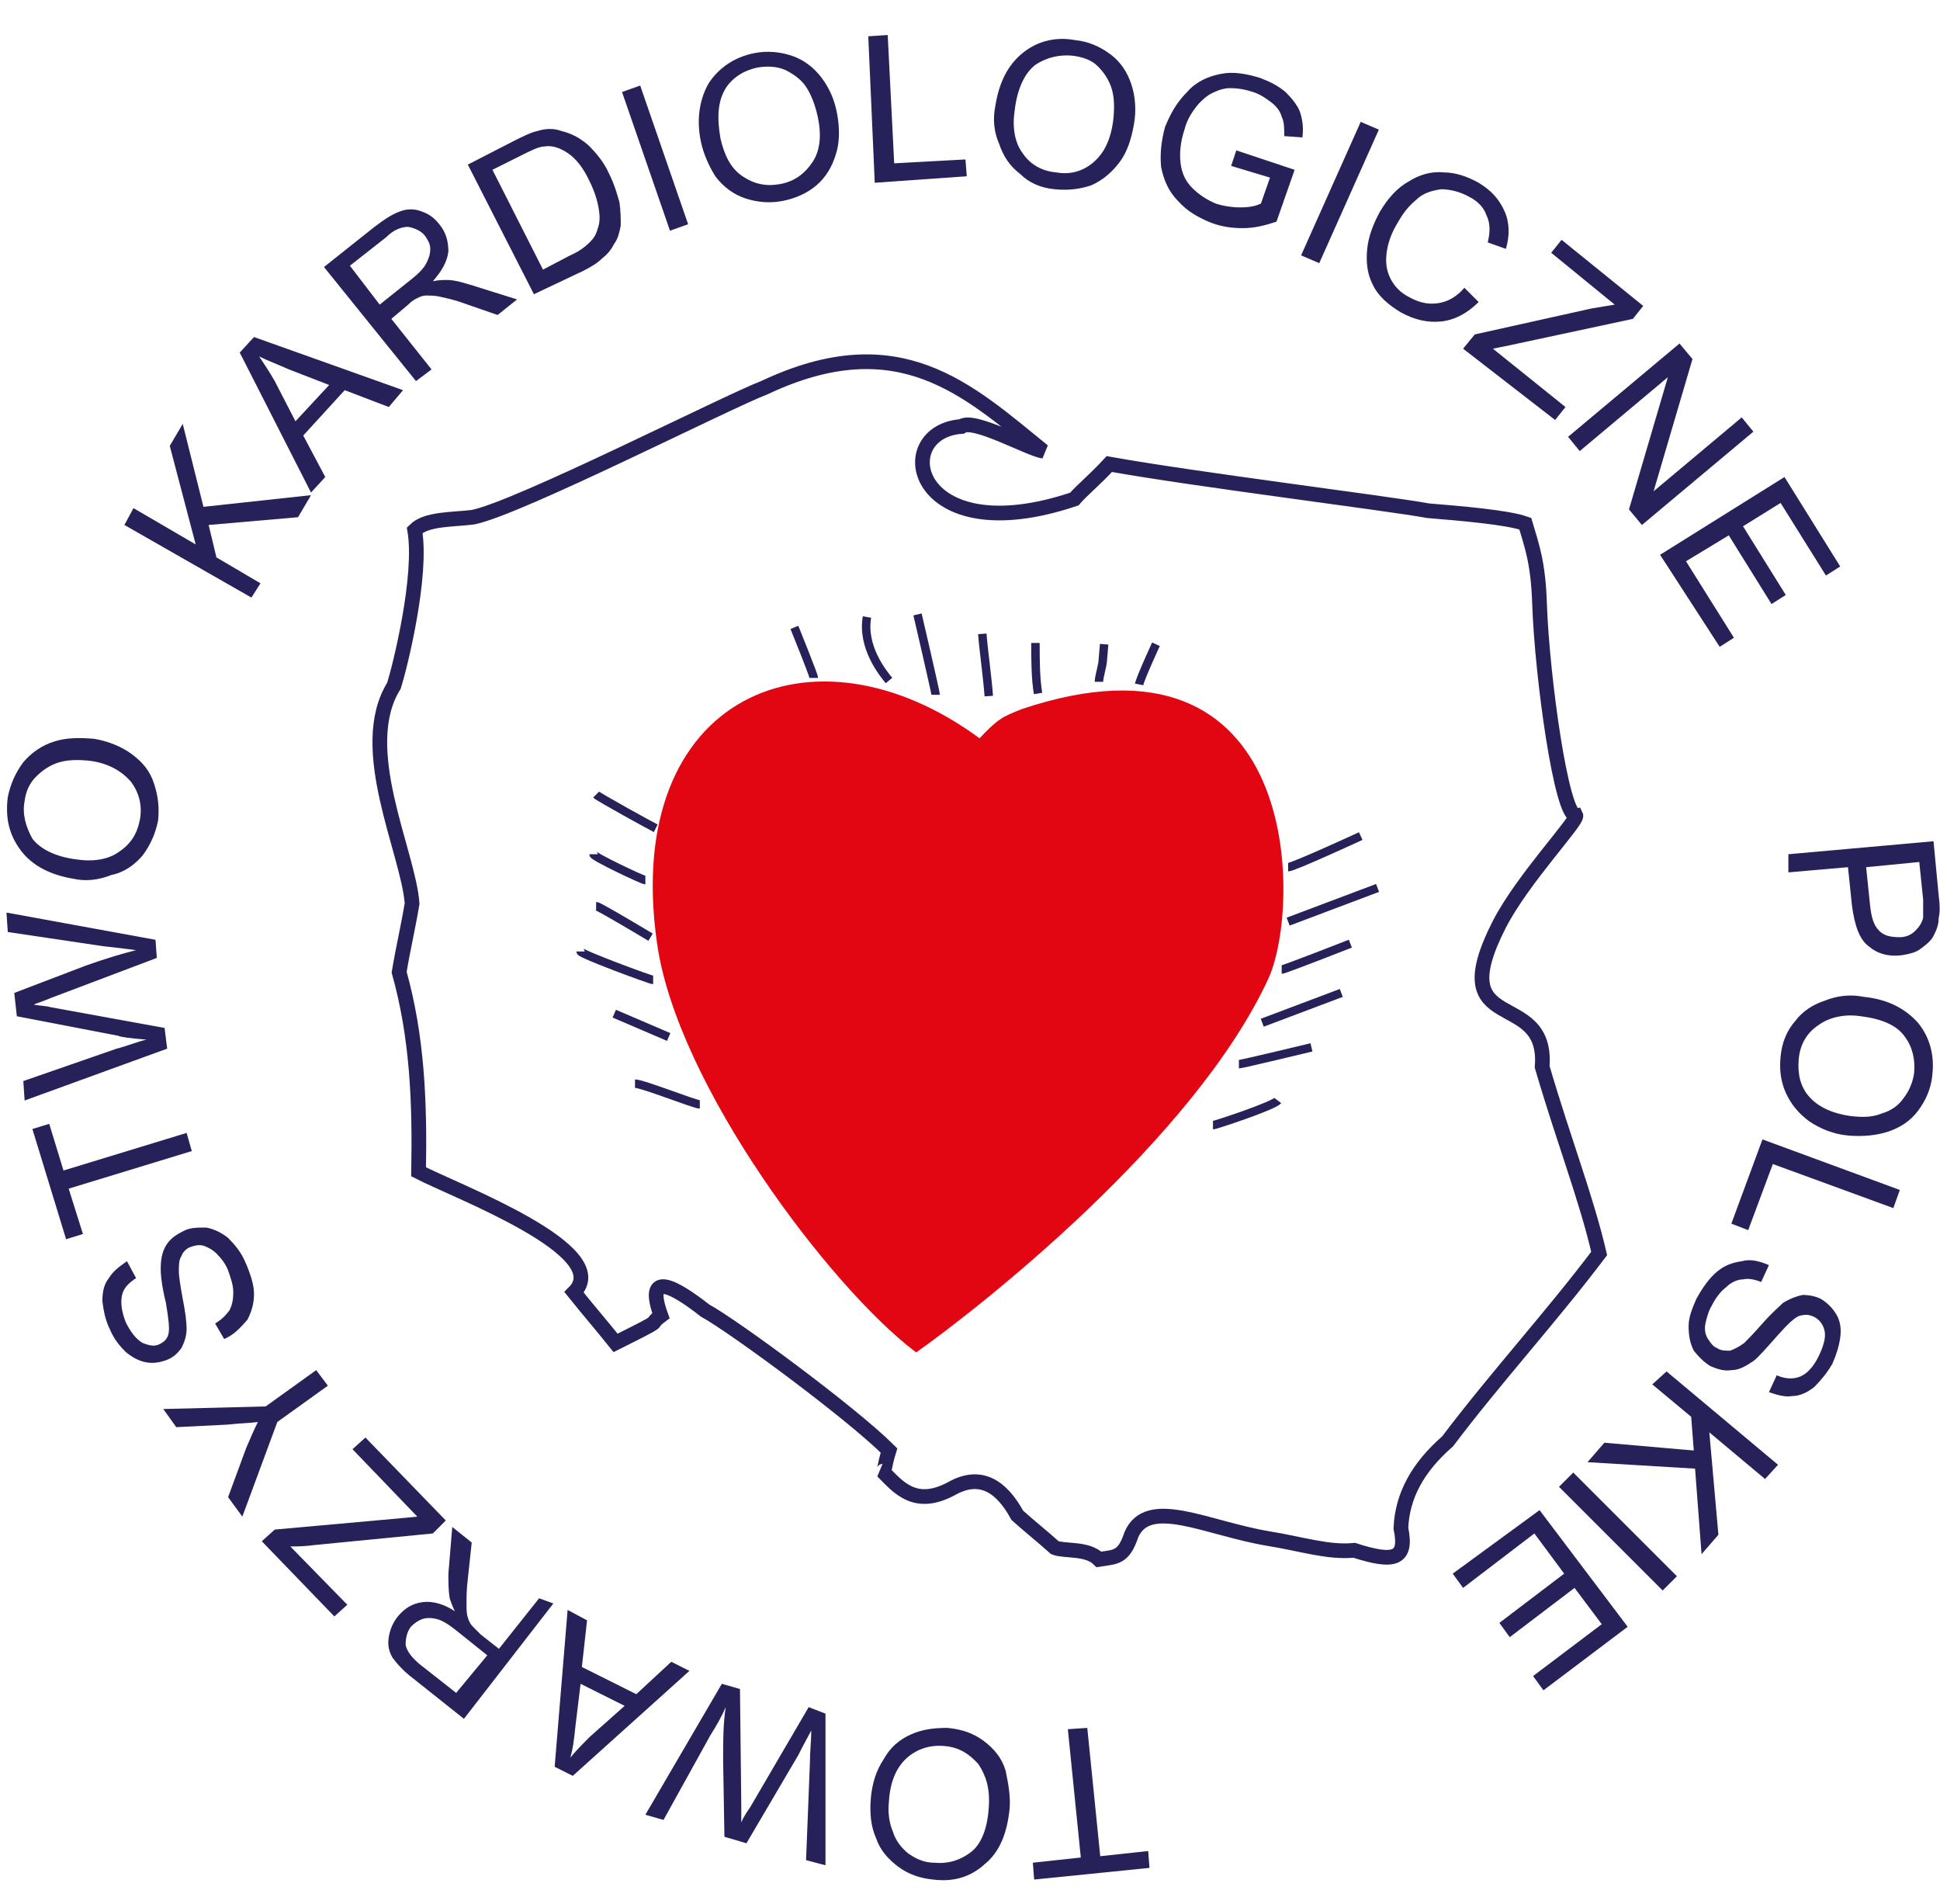<?xml version="1.0" encoding="utf-8"?>
<!-- Generator: Adobe Illustrator 24.1.1, SVG Export Plug-In . SVG Version: 6.00 Build 0)  -->
<svg version="1.1" id="Warstwa_1" xmlns="http://www.w3.org/2000/svg" xmlns:xlink="http://www.w3.org/1999/xlink" x="0px" y="0px"
	 viewBox="0 0 149.7 146.9" style="enable-background:new 0 0 149.7 146.9;" xml:space="preserve">
<style type="text/css">
	.st0{fill:none;stroke:#262259;stroke-width:1.134;stroke-miterlimit:2.613;}
	.st1{fill:none;stroke:#262259;stroke-width:0.652;stroke-miterlimit:2.613;}
	.st2{fill-rule:evenodd;clip-rule:evenodd;fill:#262259;}
	.st3{fill-rule:evenodd;clip-rule:evenodd;fill:#E20613;stroke:#E20613;stroke-width:0.216;stroke-miterlimit:2.613;}
</style>
<g>
	<path class="st0" d="M82.9,38.5c0.6-0.7,1.6-1.5,2.7-2.7c6.7,1.2,21.3,3,24.6,3.6c2.4,0.2,6.1,0.5,7.5,1c0.5,1.7,1,3,1.1,6.2
		c0.2,5.7,1.7,16.4,2.8,16.3c0.2,0.4-4.1,4.9-5.9,8.4c-4.5,8.8,3.8,4.8,3.3,11c1.7,5.8,3.4,10.1,4.4,14.4c-3.7,4.9-8,9.6-11.7,14.5
		c-2.3,2-3.5,4.2-3.6,6.7c0.5,2.4-0.5,2.7-3.6,1.7c-2,0.2-4.1-0.5-6.6-0.9c-4.8-0.8-9.3-3.3-10.6-0.3c-0.6,1.8-1.2,1.7-2.5,1.9
		c-0.9-0.9-2.6-0.6-3.4-0.9c-1-0.9-1.9-1.6-2.9-2.5c-1.2-2.2-2.8-3.3-5-2.1c-2.9,1.6-4.2-0.1-5.4-1.3c0.2,0,0.1-0.3,0.5-1.6
		c-2.9-2.9-12-9.6-14.2-10.8c-2.3-1.8-4.7-3.2-3.4,0.4c-1.2,0.9,0.7,0-3.5,2.1c-1.2-1.5-2-2.4-3.2-3.9c3.2-3.2-9.1-7.8-12-9.3
		c0.1-5.4-0.1-10.4-1.5-15.4c0.3-1.8,0.7-3.5,1-5.3c-0.3-4-4.4-12-1.4-16.8c0.5-1.6,2.2-8.5,1.6-12c0.9-0.9,2.9-0.8,4.5-1
		c3.5-0.7,19.6-8.9,22.5-10c10.4-4.9,15.7,0.2,21.5,4.9c-1-0.1-5.4-2.6-6.3-1.9C68.6,33.3,70.4,42.7,82.9,38.5L82.9,38.5z"/>
	<path class="st1" d="M99.4,66.9c0.4,0,5.6-2.4,5.6-2.4 M99.4,71.1l6.9-2.6 M98.9,74.8c0.2,0,5.3-2,5.3-2 M97.4,78.9l6.1-2.3
		 M95.6,82.1c0.2,0,5.6-1.3,5.6-1.3 M93.6,86.8c0.2,0,4.7-1.5,5-1.9 M87.9,52.8c0.1-0.5,1.3-3.1,1.3-3.1 M84.8,52.6
		c0-0.4,0.3-1.3,0.3-1.7l0.1-1.2 M80.1,53.5c-0.2-1.2-0.2-2.7-0.2-3.9 M76.3,53.7c-0.1-1.4-0.4-3.5-0.5-4.8 M72.2,53.6
		c0-0.2-1.4-6.2-1.4-6.2 M68.6,52.5c-0.5-0.6-2.1-2.6-1.7-4.9 M62.8,52.3c0-0.2-1.5-3.9-1.5-3.9 M50.6,63.9
		c-0.4-0.2-4.4-2.4-4.6-2.6 M49.8,67.9c-0.2,0-4-1.8-4-2 M50.2,72.3c0,0-4-2.4-4.2-2.4 M50.4,75.6c-0.2,0-5.6-2-5.6-2.2 M51.6,80
		l-4.2-1.8 M54,85.2c-0.4,0-4.4-1.6-5-1.6"/>
	<path class="st2" d="M83.9,133.3l1,9.9l3.7-0.4l0.1,1.3l-8.9,0.9l-0.1-1.3l3.7-0.4l-1-9.9L83.9,133.3L83.9,133.3z M77.9,139.6
		c-0.2,1.9-0.8,3.3-1.9,4.2c-1.1,1-2.4,1.4-4,1.2c-1-0.1-1.9-0.4-2.7-1c-0.8-0.6-1.4-1.3-1.7-2.2c-0.4-0.9-0.5-1.9-0.4-3.1
		c0.1-1.1,0.4-2.1,1-3c0.5-0.9,1.2-1.5,2.1-1.9c0.9-0.4,1.8-0.5,2.8-0.5c1.1,0.1,2,0.4,2.8,1c0.8,0.6,1.4,1.3,1.7,2.3
		C77.8,137.6,78,138.6,77.9,139.6L77.9,139.6z M76.3,139.4c0.1-1.4-0.2-2.4-0.8-3.3c-0.7-0.8-1.5-1.3-2.6-1.4
		c-1.1-0.1-2.1,0.2-2.9,0.9c-0.8,0.7-1.3,1.8-1.4,3.3c-0.1,0.9,0,1.7,0.3,2.4c0.2,0.7,0.7,1.3,1.2,1.7c0.6,0.4,1.2,0.7,2,0.7
		c1.1,0.1,2-0.2,2.8-0.8C75.7,142.3,76.2,141.1,76.3,139.4L76.3,139.4z M63.7,132.2l0,11.7l-1.5-0.4l0.3-7.6c0-0.8,0.1-1.6,0.1-2.4
		c-0.6,1.1-0.9,1.7-1,1.9l-4,6.8l-1.7-0.5l-0.1-5.9c0-1.5,0-2.8,0.2-4.1c-0.3,0.7-0.7,1.4-1.2,2.2l-3.6,6.5l-1.4-0.4l5.9-10.1
		l1.4,0.4l0.1,8.9c0,0.7,0,1.2,0,1.4c0.2-0.5,0.5-0.9,0.7-1.2l4.5-7.7L63.7,132.2L63.7,132.2z M53.2,128.9l-9,8.1l-1.4-0.7l1-12.1
		l1.5,0.8l-0.4,3.6l4.2,2.1l2.7-2.5L53.2,128.9L53.2,128.9z M48.2,131.6l-3.4-1.7l-0.4,3.3c-0.1,1-0.2,1.8-0.4,2.4
		c0.5-0.6,1-1.1,1.5-1.6L48.2,131.6L48.2,131.6z M42.7,123.7l-6.9,8.9l-3.9-3.1c-0.8-0.6-1.3-1.2-1.6-1.6c-0.3-0.5-0.4-1-0.3-1.6
		c0.1-0.6,0.3-1.1,0.7-1.6c0.5-0.6,1.1-1,1.9-1.1c0.7-0.1,1.6,0.1,2.5,0.7c-0.2-0.4-0.3-0.7-0.4-1c-0.1-0.6-0.1-1.2-0.1-1.9l0.3-3.6
		l1.5,1.2l-0.3,2.8c-0.1,0.8-0.1,1.4-0.1,1.9c0,0.5,0,0.8,0.1,1.1c0.1,0.3,0.2,0.5,0.4,0.7c0.1,0.1,0.3,0.3,0.6,0.6l1.4,1.1l3.1-3.9
		L42.7,123.7L42.7,123.7z M37.6,127.7l-2.5-2c-0.5-0.4-1-0.7-1.4-0.8c-0.4-0.1-0.8-0.1-1.1,0c-0.3,0.1-0.6,0.3-0.9,0.6
		c-0.3,0.4-0.4,0.9-0.4,1.4c0.1,0.5,0.5,1,1.1,1.5l2.8,2.2L37.6,127.7L37.6,127.7z M34.4,117.3l-1,1l-9.2,0.9
		c-0.7,0.1-1.2,0.1-1.8,0.1l4.4,4.5l-1,0.9l-5.6-5.8l1-0.9l10-0.9l1-0.1l-5-5.2l1-0.9L34.4,117.3L34.4,117.3z M25.3,106.9l-3.9,2.8
		l-2.7,7.3l-1.1-1.5l1.4-3.8c0.3-0.7,0.6-1.4,0.9-2c-0.7,0.1-1.5,0.1-2.3,0.2l-4,0.2l-1-1.4l7.9-0.2l3.9-2.8L25.3,106.9L25.3,106.9z
		 M17.3,103.3l-0.7-1.2c0.5-0.3,0.8-0.6,1.1-1c0.2-0.4,0.3-0.8,0.3-1.4c0-0.6-0.2-1.1-0.4-1.7c-0.2-0.5-0.5-0.9-0.9-1.3
		c-0.3-0.3-0.7-0.5-1-0.6c-0.4-0.1-0.7,0-1,0.1c-0.3,0.1-0.6,0.4-0.7,0.7c-0.2,0.3-0.2,0.7-0.2,1.2c0,0.3,0.1,1,0.3,2.1
		c0.2,1,0.3,1.8,0.3,2.3c0,0.6-0.2,1.1-0.4,1.5c-0.3,0.4-0.6,0.7-1.1,0.9c-0.5,0.2-1.1,0.3-1.6,0.2c-0.6-0.1-1.1-0.4-1.6-0.8
		c-0.5-0.5-0.9-1-1.2-1.7c-0.4-0.8-0.5-1.5-0.6-2.2c0-0.7,0.1-1.3,0.5-1.8c0.3-0.5,0.8-0.9,1.4-1.3l0.7,1.3c-0.6,0.4-1,0.8-1.1,1.4
		c-0.1,0.6,0,1.2,0.3,2c0.4,0.8,0.8,1.3,1.3,1.6c0.5,0.2,0.9,0.3,1.3,0.1c0.4-0.2,0.6-0.4,0.7-0.8c0.1-0.4,0-1.2-0.2-2.4
		c-0.3-1.2-0.4-2.1-0.4-2.6c0-0.7,0.1-1.3,0.4-1.8c0.3-0.5,0.7-0.8,1.3-1.1c0.5-0.3,1.1-0.3,1.8-0.3c0.6,0.1,1.2,0.4,1.7,0.8
		c0.5,0.5,1,1.1,1.3,1.8c0.4,0.9,0.7,1.8,0.7,2.5c0,0.8-0.2,1.4-0.5,2C18.5,102.5,18,103,17.3,103.3L17.3,103.3z M14.8,88.8
		l-9.5,2.9l1.1,3.5l-1.3,0.4l-2.6-8.5l1.3-0.4l1.1,3.6l9.5-2.9L14.8,88.8L14.8,88.8z M12.9,80.9l-11,4l-0.1-1.5L9,80.9
		c0.8-0.2,1.5-0.5,2.3-0.7C10,80.1,9.3,80,9.1,79.9l-7.8-1.5l-0.2-1.8l5.5-2.1c1.4-0.5,2.7-0.9,3.9-1.2c-0.7-0.1-1.6-0.2-2.5-0.3
		l-7.4-1.1l-0.1-1.5l11.5,2.1l0.1,1.4L3.9,77c-0.7,0.3-1.1,0.4-1.3,0.5c0.5,0.1,1,0.1,1.3,0.2l8.8,1.6L12.9,80.9L12.9,80.9z
		 M5.7,67.8c-1.8-0.3-3.2-1-4.1-2.2c-0.9-1.2-1.2-2.5-1-4.1c0.2-1,0.6-1.9,1.2-2.7c0.6-0.7,1.4-1.3,2.4-1.6c0.9-0.3,2-0.3,3.1-0.2
		c1.1,0.2,2.1,0.6,2.9,1.2c0.8,0.6,1.4,1.3,1.7,2.3c0.3,0.9,0.4,1.8,0.3,2.8c-0.2,1-0.6,1.9-1.2,2.7c-0.6,0.7-1.4,1.3-2.4,1.5
		C7.6,67.9,6.6,68,5.7,67.8L5.7,67.8z M5.9,66.3c1.3,0.2,2.5,0,3.3-0.6c0.9-0.6,1.4-1.4,1.6-2.5c0.2-1.1-0.1-2.1-0.7-2.9
		c-0.7-0.8-1.7-1.4-3.1-1.6c-0.9-0.1-1.7-0.1-2.4,0.1c-0.7,0.2-1.3,0.6-1.8,1.1C2.3,60.4,2,61,1.9,61.8c-0.2,1,0.1,2,0.6,2.9
		C3.1,65.5,4.3,66.1,5.9,66.3L5.9,66.3z M19.4,46.1l-9.8-5.6l0.7-1.3l4.8,2.8l-2-7.6l1-1.7l1.6,6.4l8.3-0.9l-1,1.7l-6.9,0.6l0.6,2.5
		l3.4,2L19.4,46.1L19.4,46.1z M24,38l-5.5-10.8l1.1-1.2l11.5,4.1L30,31.4l-3.4-1.3l-3.2,3.5l1.7,3.2L24,38L24,38z M22.8,32.5
		l2.6-2.8l-3.1-1.2c-0.9-0.4-1.7-0.7-2.3-1c0.4,0.6,0.8,1.2,1.2,1.9L22.8,32.5L22.8,32.5z M32.1,29.4L25,20.6l3.9-3.1
		c0.8-0.6,1.4-1,2-1.2c0.5-0.2,1.1-0.2,1.6,0c0.6,0.2,1,0.5,1.4,1c0.5,0.6,0.7,1.3,0.7,2.1c-0.1,0.8-0.5,1.5-1.2,2.3
		c0.4-0.1,0.8-0.1,1.1-0.1c0.6,0,1.2,0.2,1.9,0.4l3.5,1.1l-1.5,1.2l-2.6-0.9c-0.8-0.3-1.4-0.4-1.8-0.5c-0.4-0.1-0.8-0.1-1.1-0.1
		c-0.3,0-0.5,0.1-0.7,0.2c-0.2,0.1-0.4,0.2-0.7,0.5l-1.3,1.1l3.1,3.9L32.1,29.4L32.1,29.4z M29.3,23.5l2.5-2
		c0.5-0.4,0.9-0.8,1.1-1.2c0.2-0.4,0.3-0.7,0.3-1.1c0-0.4-0.2-0.7-0.4-1c-0.3-0.4-0.8-0.6-1.3-0.7c-0.5,0-1.1,0.2-1.7,0.8l-2.8,2.2
		L29.3,23.5L29.3,23.5z M41.2,22.7l-5.1-10l3.5-1.8c0.8-0.4,1.4-0.7,1.9-0.8c0.6-0.2,1.3-0.2,1.8,0c0.8,0.2,1.4,0.5,2.1,1.1
		c0.6,0.6,1.2,1.3,1.6,2.2c0.4,0.8,0.6,1.5,0.8,2.2c0.1,0.7,0.1,1.3,0.1,1.8c-0.1,0.5-0.2,1-0.5,1.4c-0.2,0.4-0.5,0.8-0.9,1.1
		c-0.4,0.4-0.9,0.7-1.5,1L41.2,22.7L41.2,22.7z M41.9,20.8l2.1-1.1c0.7-0.3,1.2-0.7,1.5-1c0.3-0.3,0.5-0.6,0.6-1
		c0.2-0.5,0.2-1,0.1-1.6c-0.1-0.6-0.3-1.3-0.7-2.1c-0.5-1.1-1.1-1.8-1.7-2.2c-0.6-0.4-1.2-0.6-1.8-0.5c-0.4,0-1,0.3-1.8,0.7L38,13.1
		L41.9,20.8L41.9,20.8z M51.7,17.8L48,7.1l1.4-0.5l3.7,10.7L51.7,17.8L51.7,17.8z M54.1,11c-0.4-1.8-0.1-3.4,0.6-4.6
		c0.8-1.2,2-2,3.5-2.3c1-0.2,2-0.1,2.9,0.2c0.9,0.3,1.7,0.9,2.3,1.7c0.6,0.8,1,1.7,1.2,2.8c0.2,1.1,0.2,2.2-0.1,3.1
		c-0.3,1-0.8,1.8-1.5,2.4c-0.7,0.6-1.6,1-2.6,1.2c-1,0.2-2,0.1-2.9-0.2c-0.9-0.3-1.7-0.9-2.3-1.7C54.7,12.8,54.3,11.9,54.1,11
		L54.1,11z M55.6,10.7c0.3,1.3,0.8,2.3,1.7,2.9c0.9,0.6,1.8,0.8,2.9,0.6c1.1-0.2,1.9-0.8,2.5-1.7c0.6-0.9,0.7-2.1,0.4-3.5
		c-0.2-0.9-0.5-1.7-0.9-2.3c-0.4-0.6-1-1-1.6-1.3c-0.7-0.3-1.4-0.3-2.1-0.2c-1,0.2-1.9,0.7-2.5,1.6C55.4,7.8,55.3,9,55.6,10.7
		L55.6,10.7z M67.5,14.1L67,2.8l1.5-0.1l0.5,9.9l5.5-0.3l0.1,1.3L67.5,14.1L67.5,14.1z M76.8,8.2c0.3-1.9,1-3.2,2.1-4.1
		c1.1-0.9,2.5-1.3,4.1-1c1,0.1,1.9,0.5,2.7,1.1c0.8,0.6,1.3,1.4,1.6,2.3c0.3,0.9,0.4,2,0.2,3.1c-0.2,1.1-0.5,2.1-1.1,2.9
		c-0.6,0.8-1.3,1.4-2.2,1.8c-0.9,0.3-1.8,0.4-2.8,0.3c-1.1-0.1-2-0.5-2.7-1.2c-0.8-0.6-1.3-1.4-1.6-2.3C76.7,10.2,76.6,9.2,76.8,8.2
		L76.8,8.2z M78.3,8.5c-0.2,1.3,0,2.5,0.6,3.3c0.6,0.9,1.5,1.4,2.6,1.5c1.1,0.2,2.1-0.1,2.9-0.8c0.8-0.7,1.3-1.7,1.5-3.2
		c0.1-0.9,0.1-1.7-0.1-2.4c-0.2-0.7-0.6-1.3-1.1-1.8c-0.5-0.5-1.2-0.7-1.9-0.8c-1-0.1-2,0.1-2.9,0.7C79.1,5.6,78.5,6.8,78.3,8.5
		L78.3,8.5z M95,12.8l0.4-1.2l4.5,1.5l-1.4,4c-0.9,0.3-1.7,0.5-2.6,0.5c-0.8,0-1.6-0.1-2.4-0.4c-1-0.4-1.9-0.9-2.6-1.7
		c-0.7-0.7-1.1-1.6-1.3-2.6c-0.1-1,0-2,0.3-3.1c0.4-1,0.9-1.9,1.7-2.7c0.7-0.8,1.6-1.2,2.6-1.4c1-0.2,2,0,3,0.3
		c0.8,0.3,1.4,0.6,2,1.1c0.5,0.5,0.9,1,1.1,1.5c0.2,0.6,0.3,1.2,0.2,2l-1.4-0.1c0-0.6,0-1.1-0.2-1.5c-0.1-0.4-0.4-0.8-0.8-1.1
		c-0.4-0.3-0.8-0.6-1.4-0.8c-0.6-0.2-1.2-0.3-1.8-0.3c-0.5,0-1,0.2-1.4,0.4c-0.4,0.2-0.7,0.5-1,0.8c-0.5,0.6-0.9,1.2-1.1,2
		c-0.3,0.9-0.4,1.8-0.3,2.6c0.1,0.8,0.4,1.4,0.9,1.9c0.5,0.5,1.1,0.9,1.8,1.2c0.6,0.2,1.3,0.3,1.9,0.3c0.7,0,1.2-0.1,1.6-0.3l0.7-2
		L95,12.8L95,12.8z M100.4,19.7l4.6-10.3l1.4,0.6l-4.6,10.3L100.4,19.7L100.4,19.7z M113,22.2l1.1,1.1c-0.9,0.9-1.9,1.4-2.9,1.5
		c-1,0.1-2-0.1-3.1-0.7c-1-0.6-1.8-1.3-2.2-2.2c-0.4-0.8-0.5-1.7-0.4-2.7c0.1-1,0.5-2,1-2.9c0.6-1,1.3-1.8,2.2-2.3
		c0.8-0.5,1.7-0.8,2.7-0.7c0.9,0,1.8,0.3,2.7,0.8c1,0.6,1.6,1.3,2,2.2c0.4,0.9,0.4,1.9,0.1,2.9l-1.4-0.5c0.2-0.8,0.2-1.5-0.1-2.1
		c-0.2-0.6-0.7-1.1-1.3-1.4c-0.7-0.4-1.5-0.6-2.2-0.6c-0.7,0.1-1.4,0.3-1.9,0.8c-0.6,0.5-1,1-1.4,1.7c-0.5,0.8-0.8,1.6-0.9,2.4
		c-0.1,0.8,0,1.4,0.3,2c0.3,0.6,0.8,1.1,1.4,1.4c0.7,0.4,1.4,0.6,2.2,0.5C111.7,23.3,112.4,22.9,113,22.2L113,22.2z M112.9,26.9
		l0.9-1.1l9-2c0.6-0.1,1.2-0.2,1.8-0.3l-4.9-4l0.8-1l6.3,5.1l-0.8,1l-9.8,2.1l-1,0.2l5.6,4.5l-0.8,1L112.9,26.9L112.9,26.9z
		 M121,33.7l8.6-7.2l1,1.2l-3,10.2l6.8-5.7l0.9,1.1l-8.6,7.2l-1-1.2l3-10.2l-6.8,5.7L121,33.7L121,33.7z M128.1,42.8l9.6-6l4.3,6.9
		l-1.1,0.7l-3.5-5.6l-2.9,1.8l3.3,5.3l-1.1,0.7l-3.3-5.3l-3.3,2l3.7,5.9l-1.1,0.7L128.1,42.8L128.1,42.8z M138,65.9l11.2-1l0.4,4.2
		c0.1,0.7,0.1,1.3,0,1.7c0,0.6-0.2,1-0.4,1.4c-0.2,0.4-0.6,0.7-1,1c-0.4,0.3-0.9,0.4-1.5,0.5c-1,0.1-1.8-0.1-2.5-0.7
		c-0.7-0.5-1.1-1.6-1.3-3.2l-0.3-2.9l-4.6,0.4L138,65.9L138,65.9z M144,66.9l0.3,2.9c0.1,1,0.3,1.6,0.7,2c0.4,0.4,0.9,0.5,1.6,0.5
		c0.5,0,0.9-0.2,1.2-0.5c0.3-0.3,0.5-0.6,0.6-1c0-0.3,0-0.7,0-1.4l-0.3-2.9L144,66.9L144,66.9z M143.8,76.9c1.9,0.2,3.2,0.9,4.2,2
		c0.9,1.1,1.3,2.5,1.1,4.1c-0.1,1-0.5,1.9-1.1,2.7c-0.6,0.8-1.4,1.3-2.3,1.6c-0.9,0.3-2,0.4-3.1,0.3c-1.1-0.1-2.1-0.5-3-1.1
		c-0.8-0.6-1.4-1.3-1.8-2.2c-0.4-0.9-0.5-1.8-0.4-2.8c0.1-1.1,0.5-2,1.1-2.7c0.6-0.8,1.4-1.3,2.3-1.6
		C141.8,76.8,142.8,76.7,143.8,76.9L143.8,76.9z M143.6,78.4c-1.3-0.2-2.5,0.1-3.3,0.7c-0.9,0.6-1.4,1.5-1.5,2.6
		c-0.1,1.1,0.1,2.1,0.8,2.9c0.7,0.8,1.8,1.3,3.2,1.5c0.9,0.1,1.7,0.1,2.4-0.2c0.7-0.2,1.3-0.6,1.7-1.2c0.4-0.5,0.7-1.2,0.8-1.9
		c0.1-1-0.1-2-0.7-2.8C146.4,79.1,145.2,78.6,143.6,78.4L143.6,78.4z M136,87.9l10.6,3.9l-0.5,1.4l-9.3-3.4l-1.9,5.1l-1.3-0.5
		L136,87.9L136,87.9z M136.5,97.6l-0.6,1.3c-0.5-0.2-1-0.3-1.4-0.2c-0.4,0-0.9,0.2-1.3,0.6c-0.4,0.3-0.8,0.8-1.1,1.4
		c-0.3,0.5-0.4,1-0.5,1.4c-0.1,0.5,0,0.9,0.2,1.2c0.2,0.3,0.4,0.6,0.7,0.7c0.3,0.2,0.6,0.2,1,0.2c0.3-0.1,0.7-0.3,1.1-0.6
		c0.2-0.2,0.7-0.7,1.4-1.5c0.7-0.8,1.3-1.3,1.6-1.6c0.5-0.3,1-0.5,1.5-0.6c0.5,0,1,0.1,1.4,0.3c0.5,0.3,0.9,0.7,1.2,1.2
		c0.3,0.5,0.4,1.1,0.3,1.8c-0.1,0.7-0.3,1.3-0.6,2c-0.4,0.7-0.9,1.3-1.4,1.8c-0.5,0.4-1.1,0.7-1.7,0.7c-0.6,0.1-1.2-0.1-1.8-0.3
		l0.6-1.3c0.7,0.3,1.3,0.3,1.8,0.1c0.5-0.2,1-0.7,1.4-1.5c0.4-0.8,0.6-1.5,0.5-2c-0.1-0.5-0.4-0.9-0.8-1.1c-0.4-0.2-0.7-0.2-1.1-0.1
		c-0.4,0.1-1,0.7-1.8,1.6c-0.8,0.9-1.4,1.6-1.8,1.9c-0.6,0.4-1.1,0.7-1.7,0.7c-0.6,0.1-1.1-0.1-1.6-0.3c-0.5-0.3-0.9-0.7-1.3-1.2
		c-0.3-0.6-0.4-1.2-0.4-1.9c0-0.7,0.3-1.4,0.6-2.1c0.5-0.9,1-1.6,1.6-2.1c0.6-0.5,1.2-0.7,1.9-0.8C135.1,97.1,135.8,97.3,136.5,97.6
		L136.5,97.6z M128.6,105.8l8.6,7.2l-1,1.1l-4.3-3.6l0.7,7.9l-1.3,1.5l-0.5-6.6l-8.3-0.5l1.3-1.5l6.9,0.6l-0.2-2.6l-3-2.5
		L128.6,105.8L128.6,105.8z M121.4,113.6l8,8l-1.1,1.1l-8-8L121.4,113.6L121.4,113.6z M118.8,116.5l6.8,9l-6.5,4.9l-0.8-1.1l5.3-4
		l-2.1-2.8l-5,3.8l-0.8-1.1l5-3.8l-2.3-3.1l-5.5,4.2l-0.8-1.1L118.8,116.5L118.8,116.5z"/>
	<path class="st3" d="M78.9,54.8c21.5-7.2,21.4,15,18.9,20.6c-5.7,12.4-22.3,25.4-27.1,28.8c-6.5-4.9-18.4-20.6-19.9-31.5
		c-2.7-19,12-25.1,24.8-15.6C77.1,55.5,77.4,55.4,78.9,54.8L78.9,54.8z"/>
</g>
</svg>
